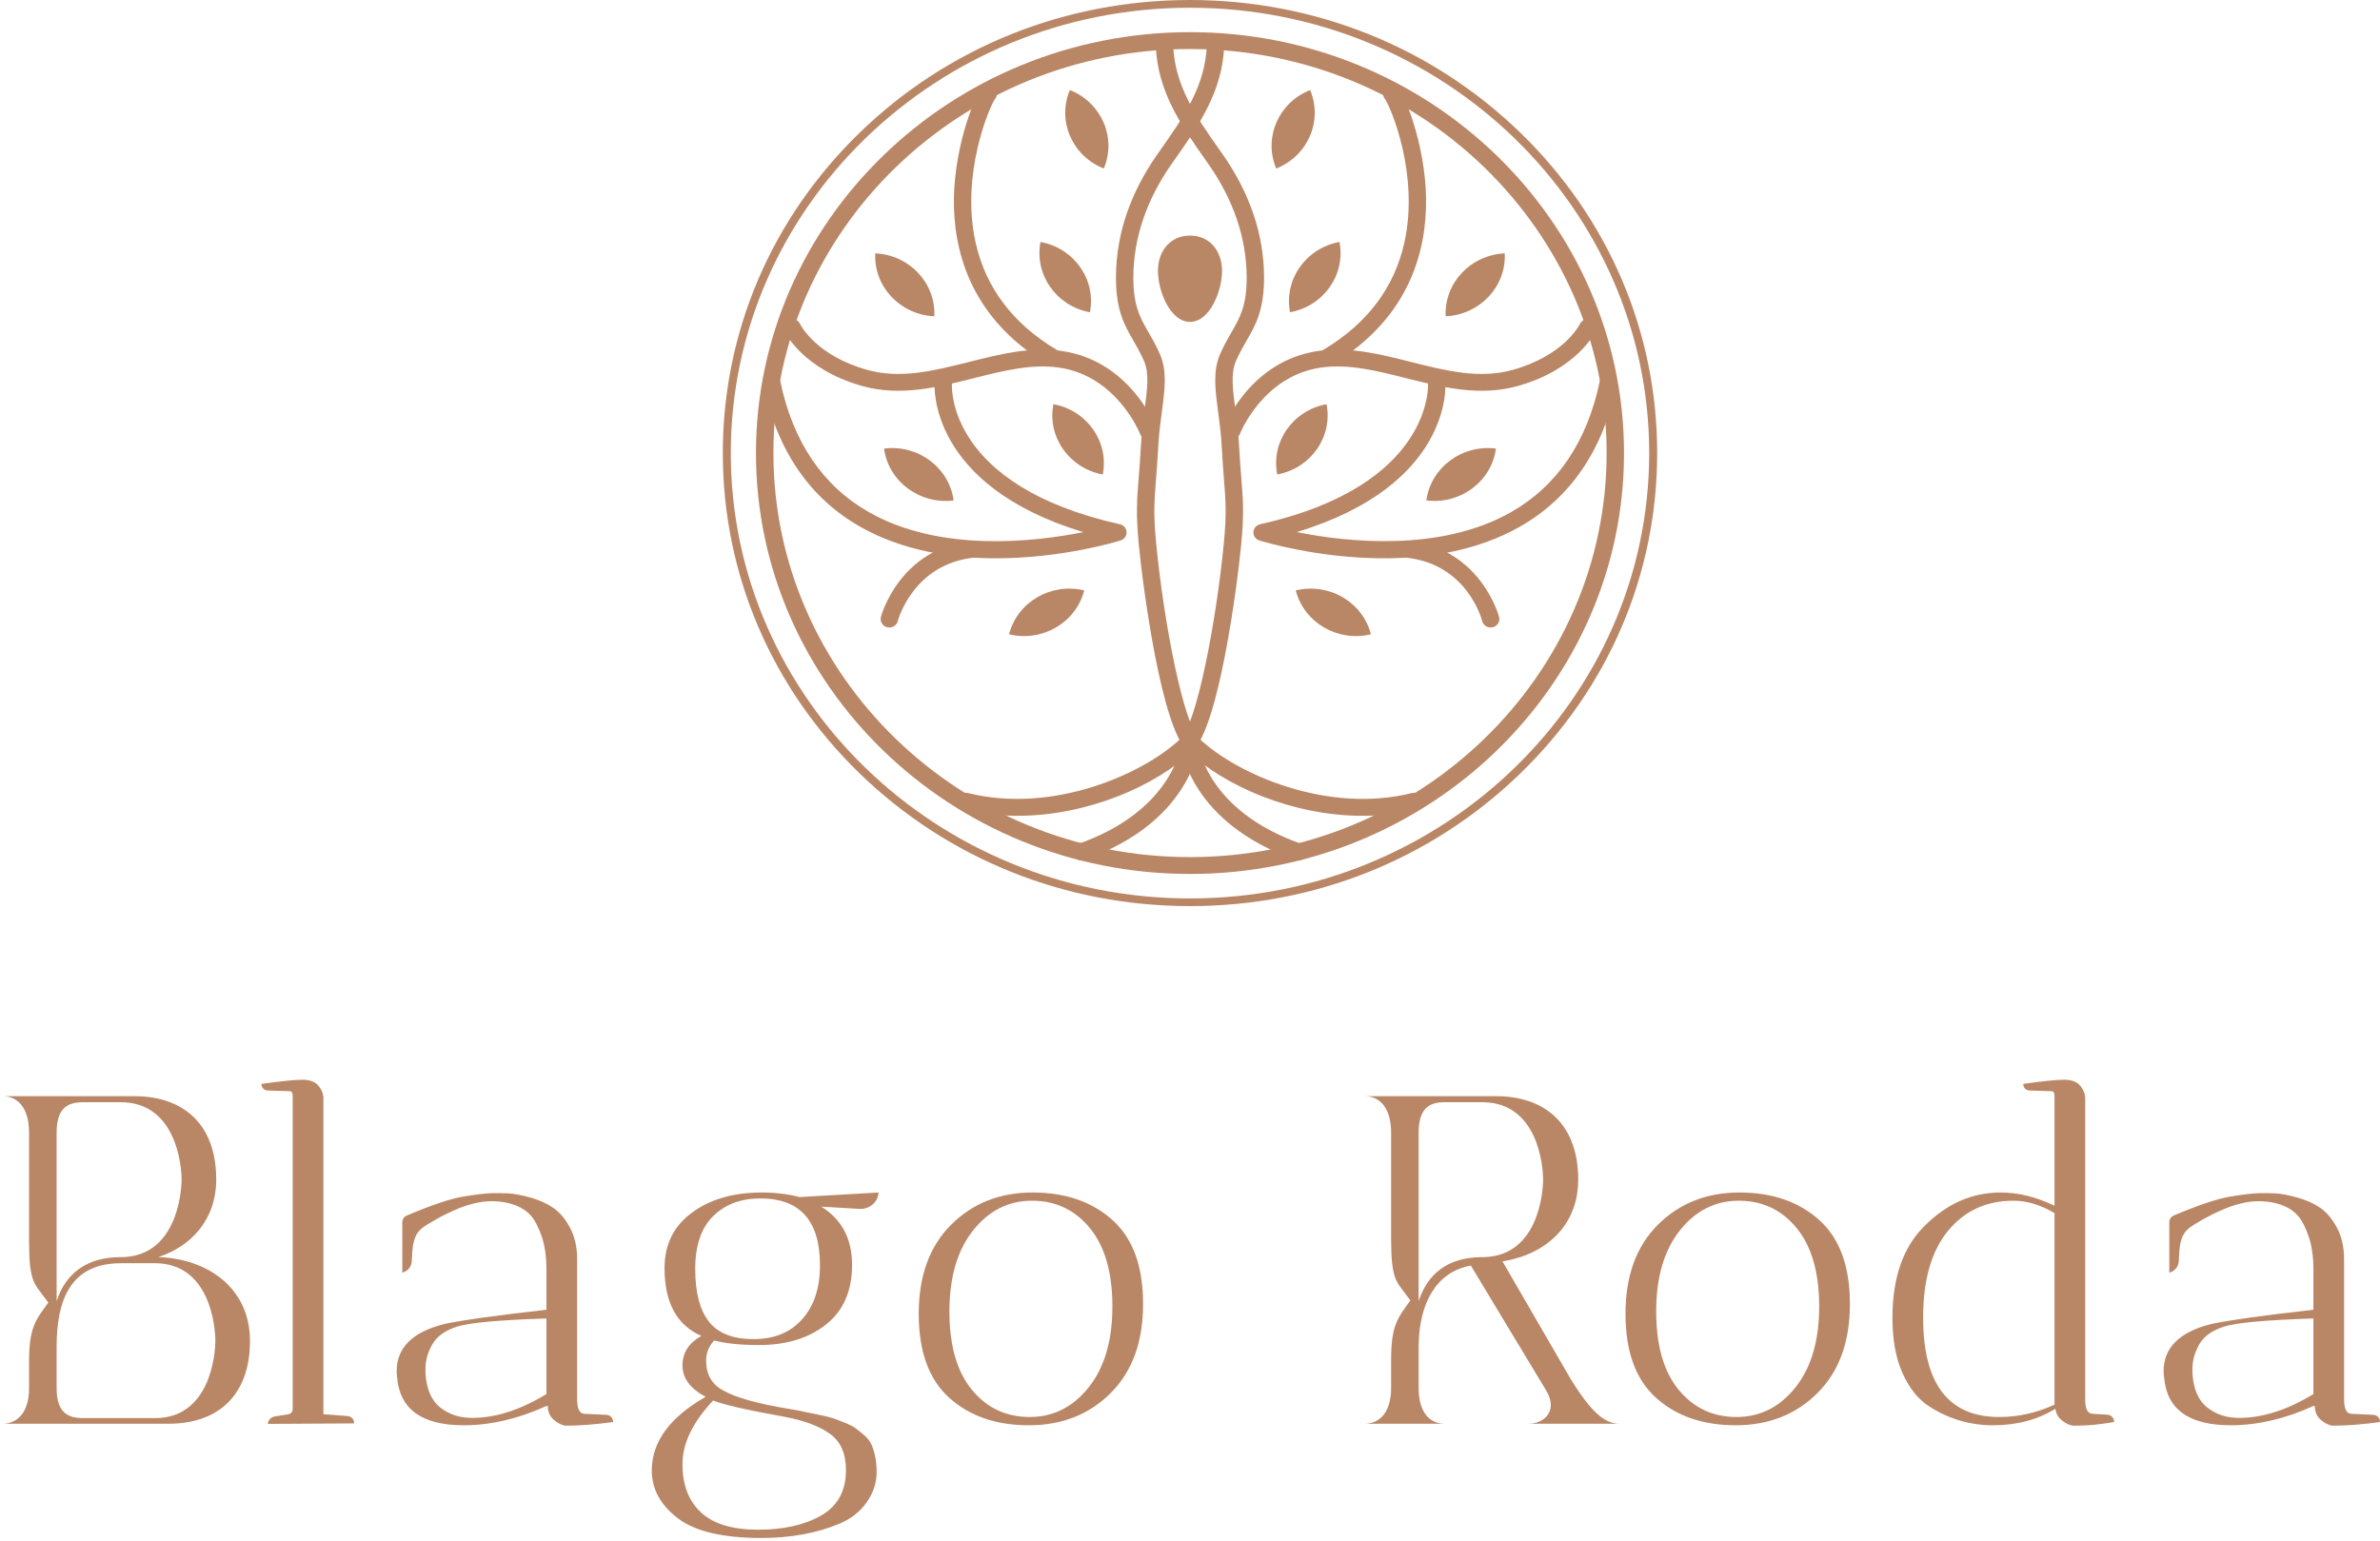 <?xml version="1.0" encoding="UTF-8"?> <svg xmlns="http://www.w3.org/2000/svg" width="763" height="494" viewBox="0 0 763 494" fill="none"> <path d="M326.193 261.589C320.405 261.589 314.582 260.942 308.881 259.513C307.391 259.139 306.496 257.675 306.882 256.229C307.268 254.783 308.776 253.915 310.285 254.273C337.489 261.078 366.571 248.182 378.516 236.833C383.567 232.052 389.864 199.93 392.355 174.086C393.267 164.643 392.934 160.526 392.39 153.703C392.162 150.811 391.899 147.51 391.671 143.172C391.443 139.02 390.952 135.226 390.495 131.892C389.583 124.967 388.794 118.995 391.109 113.619C392.32 110.862 393.6 108.617 394.74 106.643C397.529 101.811 399.722 98 399.669 88.761C399.581 76.222 395.407 63.955 387.233 52.352L386.742 51.654C378.673 40.187 371.043 29.366 370.517 14.462C370.465 12.964 371.675 11.723 373.218 11.671C374.815 11.62 376.042 12.777 376.095 14.275C376.569 27.596 383.409 37.328 391.337 48.592L391.846 49.289C400.651 61.811 405.159 75.082 405.247 88.727C405.299 99.395 402.546 104.193 399.616 109.28C398.494 111.22 397.336 113.244 396.249 115.728C394.512 119.744 395.179 124.797 396.038 131.194C396.494 134.648 397.02 138.544 397.231 142.9C397.459 147.17 397.722 150.42 397.95 153.278C398.511 160.152 398.88 164.677 397.915 174.596C396.494 189.279 390.601 232.954 382.409 240.712C370.482 252.044 348.54 261.589 326.193 261.589Z" fill="#BA8766"></path> <path d="M436.802 261.589C414.456 261.589 392.531 252.044 380.586 240.713C372.395 232.954 366.501 189.28 365.081 174.597C364.133 164.678 364.484 160.152 365.045 153.278C365.273 150.42 365.537 147.17 365.765 142.9C365.993 138.544 366.501 134.648 366.957 131.194C367.817 124.797 368.483 119.744 366.747 115.729C365.659 113.245 364.502 111.22 363.379 109.28C360.45 104.193 357.696 99.395 357.766 88.728C357.837 75.082 362.344 61.812 371.167 49.289L371.658 48.592C379.586 37.328 386.427 27.597 386.9 14.275C386.953 12.777 388.216 11.62 389.794 11.672C391.338 11.723 392.531 12.965 392.478 14.462C391.952 29.349 384.339 40.187 376.271 51.637L375.762 52.352C367.589 63.955 363.414 76.222 363.344 88.761C363.291 98 365.484 101.811 368.255 106.643C369.395 108.617 370.676 110.863 371.886 113.619C374.219 118.995 373.412 124.967 372.5 131.892C372.044 135.226 371.553 139.021 371.325 143.172C371.097 147.51 370.834 150.794 370.606 153.704C370.062 160.526 369.729 164.643 370.641 174.086C373.131 199.93 379.428 232.053 384.48 236.833C396.425 248.182 425.506 261.078 452.711 254.273C454.219 253.915 455.727 254.783 456.113 256.229C456.499 257.675 455.605 259.139 454.114 259.513C448.431 260.942 442.59 261.589 436.802 261.589Z" fill="#BA8766"></path> <path d="M381.497 280.236C304.777 280.236 242.351 219.7 242.351 145.282C242.351 70.863 304.777 10.31 381.497 10.31C458.217 10.31 520.643 70.863 520.643 145.282C520.643 219.7 458.217 280.236 381.497 280.236ZM381.497 15.721C307.846 15.721 247.947 73.84 247.947 145.282C247.947 216.706 307.846 274.825 381.497 274.825C455.148 274.825 515.065 216.706 515.065 145.282C515.065 73.84 455.148 15.721 381.497 15.721Z" fill="#BA8766"></path> <path d="M391.776 86.873C391.776 93.117 387.953 103.206 381.498 103.206C375.061 103.206 371.22 93.117 371.22 86.873C371.22 80.612 375.061 75.542 381.498 75.542C387.953 75.542 391.776 80.612 391.776 86.873Z" fill="#BA8766"></path> <path d="M319.282 179.02C305.163 179.02 289.429 176.655 275.766 168.897C259.524 159.675 249.07 144.329 244.668 123.283C244.352 121.819 245.334 120.39 246.843 120.084C248.351 119.795 249.824 120.73 250.14 122.211C254.209 141.675 263.769 155.813 278.59 164.235C301.497 177.251 331.718 173.746 347.294 170.632C297.761 155.592 299.515 123.963 299.62 122.551C299.725 121.054 301.041 119.914 302.602 120.05C304.145 120.152 305.303 121.445 305.18 122.925C305.093 124.32 303.742 155.728 359.01 168.097C360.238 168.369 361.115 169.407 361.168 170.615C361.22 171.84 360.431 172.929 359.238 173.303C358.046 173.678 340.506 179.02 319.282 179.02Z" fill="#BA8766"></path> <path d="M285.116 201.206C284.888 201.206 284.678 201.189 284.45 201.138C282.959 200.781 282.029 199.318 282.397 197.855C282.45 197.633 288.308 175.549 312.162 173.372C313.688 173.235 315.074 174.324 315.214 175.822C315.355 177.302 314.232 178.629 312.689 178.765C292.746 180.585 287.87 198.96 287.817 199.148C287.502 200.39 286.361 201.206 285.116 201.206Z" fill="#BA8766"></path> <path d="M368.114 140.926C366.992 140.926 365.922 140.246 365.501 139.157C365.396 138.884 358.081 120.56 339.541 117.872C330.683 116.596 321.65 118.876 312.091 121.292C300.584 124.184 288.674 127.196 276.501 123.793C257.488 118.502 251.664 106.643 251.419 106.133C250.77 104.789 251.384 103.172 252.787 102.543C254.19 101.913 255.839 102.509 256.488 103.87C256.681 104.278 261.627 114.027 278.045 118.604C288.744 121.581 299.409 118.893 310.687 116.052C320.37 113.602 330.368 111.084 340.366 112.53C362.256 115.694 370.395 136.4 370.728 137.268C371.272 138.68 370.535 140.229 369.097 140.756C368.763 140.875 368.448 140.926 368.114 140.926Z" fill="#BA8766"></path> <path d="M337.367 117.226C336.876 117.226 336.367 117.107 335.911 116.834C310.582 101.794 305.566 79.54 305.811 63.53C306.074 46.431 312.845 29.179 315.406 27.75C316.739 27.018 318.458 27.46 319.212 28.753C319.826 29.808 319.651 31.084 318.861 31.918C317.177 34.538 307.898 55.856 312.775 77.804C316.002 92.283 324.773 103.87 338.823 112.207C340.138 112.989 340.559 114.657 339.752 115.933C339.226 116.766 338.296 117.226 337.367 117.226Z" fill="#BA8766"></path> <path d="M342.98 28.873C353.153 32.905 358.029 44.168 353.872 54.036C343.699 50.004 338.823 38.741 342.98 28.873Z" fill="#BA8766"></path> <path d="M333.577 77.583C344.365 79.574 351.47 89.663 349.418 100.127C338.629 98.153 331.542 88.047 333.577 77.583Z" fill="#BA8766"></path> <path d="M280.59 81.241C291.569 81.735 300.041 90.769 299.532 101.42C288.57 100.909 280.081 91.892 280.59 81.241Z" fill="#BA8766"></path> <path d="M337.717 129.595C348.505 131.585 355.592 141.675 353.54 152.138C342.752 150.147 335.665 140.058 337.717 129.595Z" fill="#BA8766"></path> <path d="M283.412 143.835C294.306 142.457 304.287 149.892 305.725 160.458C294.832 161.836 284.851 154.401 283.412 143.835Z" fill="#BA8766"></path> <path d="M323.492 203.384C326.141 193.04 336.927 186.744 347.591 189.313C344.943 199.658 334.139 205.953 323.492 203.384Z" fill="#BA8766"></path> <path d="M443.711 179.02C422.488 179.02 404.965 173.678 403.755 173.303C402.562 172.929 401.773 171.84 401.826 170.615C401.878 169.407 402.755 168.369 403.983 168.097C459.62 155.643 457.831 123.265 457.814 122.942C457.691 121.445 458.848 120.152 460.392 120.05C461.918 119.931 463.269 121.054 463.374 122.551C463.479 123.963 465.251 155.592 415.718 170.615C431.311 173.729 461.55 177.234 484.422 164.218C499.226 155.796 508.803 141.675 512.872 122.211C513.17 120.73 514.643 119.795 516.152 120.084C517.66 120.39 518.642 121.819 518.327 123.283C513.942 144.329 503.47 159.675 487.228 168.897C473.582 176.655 457.831 179.02 443.711 179.02Z" fill="#BA8766"></path> <path d="M477.88 201.206C476.634 201.206 475.494 200.39 475.179 199.165C474.986 198.382 470.145 180.568 450.307 178.765C448.763 178.629 447.641 177.302 447.781 175.822C447.939 174.324 449.254 173.235 450.833 173.372C474.687 175.549 480.546 197.633 480.598 197.855C480.967 199.318 480.055 200.781 478.546 201.138C478.336 201.189 478.108 201.206 477.88 201.206Z" fill="#BA8766"></path> <path d="M394.88 140.926C394.547 140.926 394.231 140.875 393.915 140.756C392.459 140.229 391.723 138.68 392.266 137.268C392.6 136.4 400.738 115.694 422.628 112.53C432.626 111.084 442.624 113.602 452.306 116.052C463.585 118.893 474.249 121.581 484.948 118.604C501.366 114.027 506.312 104.278 506.523 103.853C507.172 102.509 508.838 101.93 510.224 102.56C511.609 103.189 512.223 104.789 511.574 106.133C511.346 106.643 505.506 118.502 486.492 123.793C474.319 127.196 462.427 124.184 450.903 121.292C441.344 118.876 432.311 116.596 423.453 117.872C404.79 120.594 397.564 138.969 397.493 139.157C397.072 140.246 396.003 140.926 394.88 140.926Z" fill="#BA8766"></path> <path d="M425.628 117.226C424.699 117.226 423.769 116.766 423.243 115.933C422.453 114.657 422.857 112.989 424.172 112.207C438.222 103.87 446.992 92.3 450.219 77.804C455.096 55.873 445.817 34.538 444.133 31.918C443.344 31.084 443.168 29.808 443.782 28.753C444.554 27.46 446.255 27.018 447.588 27.75C450.167 29.179 456.92 46.448 457.183 63.547C457.428 79.557 452.394 101.794 427.084 116.834C426.628 117.107 426.119 117.226 425.628 117.226Z" fill="#BA8766"></path> <path d="M420.015 28.873C409.841 32.905 404.983 44.168 409.14 54.036C419.296 50.004 424.172 38.741 420.015 28.873Z" fill="#BA8766"></path> <path d="M429.416 77.583C418.629 79.574 411.543 89.663 413.578 100.127C424.365 98.153 431.468 88.047 429.416 77.583Z" fill="#BA8766"></path> <path d="M482.405 81.241C471.443 81.735 462.953 90.769 463.462 101.42C474.442 100.909 482.914 91.892 482.405 81.241Z" fill="#BA8766"></path> <path d="M425.277 129.595C414.49 131.585 407.404 141.675 409.456 152.138C420.243 150.147 427.329 140.058 425.277 129.595Z" fill="#BA8766"></path> <path d="M479.581 143.835C468.689 142.457 458.708 149.892 457.27 160.458C468.163 161.836 478.16 154.401 479.581 143.835Z" fill="#BA8766"></path> <path d="M439.502 203.384C436.853 193.04 426.066 186.744 415.402 189.313C418.068 199.658 428.855 205.953 439.502 203.384Z" fill="#BA8766"></path> <path d="M346.591 275.863C345.451 275.863 344.381 275.183 343.96 274.077C343.434 272.665 344.188 271.117 345.644 270.606C376.253 259.87 378.708 238.722 378.726 238.518C378.866 237.021 380.217 235.949 381.76 236.085C383.304 236.221 384.426 237.548 384.269 239.028C384.181 240.032 381.427 263.801 347.539 275.71C347.223 275.812 346.907 275.863 346.591 275.863Z" fill="#BA8766"></path> <path d="M416.314 275.863C415.999 275.863 415.683 275.812 415.367 275.71C381.462 263.8 378.726 240.032 378.621 239.028C378.48 237.548 379.603 236.221 381.147 236.085C382.69 235.949 384.023 237.02 384.181 238.501C384.286 239.419 386.882 259.955 417.262 270.606C418.717 271.116 419.472 272.665 418.945 274.077C418.524 275.183 417.455 275.863 416.314 275.863Z" fill="#BA8766"></path> <path d="M381.497 289.594C341.751 289.594 304.39 274.587 276.291 247.314C248.192 220.058 232.721 183.818 232.721 145.282C232.721 106.728 248.192 70.489 276.291 43.232C304.39 15.976 341.751 0.953 381.497 0.953C421.243 0.953 458.603 15.976 486.703 43.232C514.802 70.489 530.273 106.728 530.273 145.282C530.273 183.818 514.802 220.058 486.703 247.314C458.603 274.587 421.243 289.594 381.497 289.594ZM381.497 1.514C299.777 1.514 233.3 66.014 233.3 145.282C233.3 224.549 299.777 289.032 381.497 289.032C463.216 289.032 529.711 224.549 529.711 145.282C529.711 66.014 463.216 1.514 381.497 1.514Z" fill="#BA8766"></path> <path d="M381.498 290.546C341.489 290.546 303.883 275.438 275.591 247.995C247.316 220.568 231.723 184.073 231.723 145.282C231.723 106.473 247.316 69.995 275.591 42.552C303.883 15.108 341.489 0 381.498 0C421.507 0 459.112 15.108 487.404 42.552C515.696 69.995 531.272 106.473 531.272 145.282C531.272 184.073 515.696 220.568 487.404 247.995C459.112 275.438 421.507 290.546 381.498 290.546ZM381.498 2.484C300.322 2.484 234.284 66.541 234.284 145.282C234.284 224.022 300.322 288.079 381.498 288.079C462.673 288.079 528.711 224.022 528.711 145.282C528.711 66.541 462.673 2.484 381.498 2.484Z" fill="#BA8766"></path> <path d="M0 351.49H43.061C59.286 351.49 69.319 360.933 69.319 378.185C69.319 391.098 61.268 399.639 50.744 403.093C66.372 403.552 80.141 412.859 80.141 429.958C80.141 447.363 69.968 456.517 54.042 456.517H0.456H0.807C5.437 456.517 9.314 453.063 9.314 445.117V436.747C9.314 425.5 11.471 423.255 15.488 417.657C15.488 417.657 14.383 416.228 13.787 415.411C11.05 411.583 9.349 410.885 9.314 398.346V363.195C9.314 355.08 5.543 351.49 0.895 351.49H0.088H0ZM26.661 353.43C21.855 353.43 18.154 355.08 18.154 363.195V417.198C21.083 408.197 27.889 403.093 38.729 403.093C56.515 403.093 58.216 382.54 58.216 378.185C58.216 373.846 56.515 353.43 38.729 353.43H26.661ZM49.709 454.713C67.337 454.713 69.038 434.314 69.038 429.958C69.038 425.449 67.337 405.05 49.709 405.05H38.729C22.487 405.05 18.154 417.044 18.154 431.761V445.117C18.154 453.063 21.855 454.713 26.661 454.713H49.709Z" fill="#BA8766"></path> <path d="M490.087 456.517H519.186C515.924 456.517 512.872 454.781 509.171 450.273C507.452 448.18 505.558 445.458 503.453 442.038C503.435 442.004 503.418 441.987 503.418 441.97L482.019 405.05L481.686 404.454C485.58 403.842 489.246 402.651 492.49 400.915C492.736 400.796 492.947 400.66 493.175 400.541C493.297 400.473 493.42 400.405 493.525 400.337C493.701 400.235 493.876 400.116 494.052 400.014C494.28 399.877 494.473 399.741 494.683 399.605C494.736 399.588 494.788 399.554 494.823 399.52C495.086 399.35 495.332 399.163 495.578 398.993C495.858 398.789 496.121 398.601 496.384 398.397C496.84 398.04 497.296 397.666 497.735 397.274C500.594 394.756 502.839 391.609 504.26 387.883C504.365 387.61 504.47 387.304 504.576 387.015C504.681 386.709 504.786 386.385 504.874 386.062C504.874 386.045 504.891 386.045 504.891 386.028C504.979 385.705 505.067 385.382 505.154 385.041C505.172 384.973 505.189 384.905 505.207 384.837C505.277 384.582 505.33 384.31 505.382 384.02C505.418 383.85 505.453 383.68 505.488 383.51C505.558 383.102 505.628 382.71 505.681 382.285C505.874 380.975 505.961 379.614 505.961 378.202C505.961 361.205 496.104 351.779 480.3 351.49C480.055 351.49 479.809 351.49 479.546 351.49H437.555C442.203 351.49 445.974 355.097 445.974 363.195V397.666C446.027 410.205 447.711 410.902 450.464 414.731C450.745 415.139 451.166 415.683 451.517 416.16C451.868 416.619 452.148 416.976 452.148 416.976C448.132 422.574 445.974 424.82 445.974 436.066V445.117C445.974 453.063 442.098 456.517 437.467 456.517H463.146C458.515 456.517 454.797 453.063 454.797 445.117V431.761C454.797 431.166 454.814 430.571 454.849 429.975C455.27 418.61 459.883 407.942 471.53 405.798L495.507 445.56C496.875 447.755 497.314 449.643 497.121 451.225C496.718 454.628 493.367 456.517 490.087 456.517ZM475.214 403.093C474.933 403.093 474.652 403.11 474.389 403.11C464.058 403.365 457.691 408.418 454.814 417.164C454.814 417.181 454.814 417.181 454.797 417.198V363.195C454.797 355.505 458.129 353.617 462.427 353.447C462.585 353.447 462.725 353.447 462.883 353.447C462.971 353.43 463.058 353.43 463.146 353.43H475.214C475.494 353.43 475.775 353.447 476.038 353.447C493.069 354.059 494.701 373.914 494.701 378.202C494.701 382.472 493.069 402.464 476.038 403.076C475.775 403.093 475.494 403.093 475.214 403.093Z" fill="#BA8766"></path> <path d="M85.859 456.568C85.947 455.36 86.876 454.373 88.104 454.169L92.472 453.471C93.191 453.386 93.647 452.893 93.84 452.008V351.507C93.84 350.435 93.542 349.891 92.928 349.891L85.824 349.67C84.666 349.636 83.754 348.666 83.841 347.543C90.209 346.658 94.577 346.216 96.945 346.216C99.313 346.216 101.032 346.862 102.102 348.138C103.154 349.414 103.681 350.775 103.681 352.256V453.471L111.416 454.05C112.662 454.135 113.591 455.173 113.504 456.381L113.486 456.415L85.859 456.568Z" fill="#BA8766"></path> <path d="M175.63 450.834H175.174C166.088 454.952 157.247 457.01 148.67 457.01C135.234 457.01 128.113 451.855 127.306 441.579C127.218 440.898 127.165 440.252 127.165 439.673C127.165 432.119 132.252 427.083 142.461 424.531C148.512 423.255 159.422 421.74 175.174 419.971V407.057C175.174 402.94 174.665 399.401 173.665 396.475C172.648 393.531 171.543 391.354 170.333 389.942C169.122 388.512 167.544 387.406 165.632 386.624C163.211 385.654 160.51 385.161 157.528 385.161C154.546 385.161 151.143 385.892 147.302 387.355C144.197 388.631 141.268 390.078 138.549 391.711C134.76 393.957 132.48 394.995 132.129 402.175L132.007 404.454C131.919 406.173 130.691 407.636 128.972 408.078V391.881C128.972 390.928 129.586 390.061 130.498 389.72C138.374 386.386 144.373 384.378 148.512 383.68C152.652 383 155.686 382.643 157.616 382.592C159.528 382.54 161.369 382.557 163.141 382.66C164.895 382.762 167.193 383.204 170.034 383.987C172.858 384.769 175.296 385.875 177.366 387.287C179.436 388.717 181.243 390.843 182.751 393.685C184.26 396.526 185.031 399.895 185.031 403.825V448.776C185.031 451.804 185.838 453.335 187.452 453.335L194.416 453.659C195.661 453.727 196.626 454.764 196.538 455.972C190.872 456.755 185.838 457.146 181.383 457.146C180.173 457.044 178.91 456.432 177.594 455.309C176.279 454.186 175.63 452.689 175.63 450.834ZM151.389 454.645C158.861 454.645 166.789 452.11 175.174 447.006V422.761C160.036 423.255 150.512 424.122 146.618 425.347C142.741 426.572 140.058 428.478 138.602 431.064C137.128 433.667 136.409 436.236 136.409 438.788C136.409 439.282 136.409 439.758 136.409 440.252C136.707 445.356 138.269 449.014 141.093 451.277C143.917 453.522 147.354 454.645 151.389 454.645Z" fill="#BA8766"></path> <path d="M208.955 471.54C208.955 462.336 214.708 454.458 226.214 447.891C221.268 445.254 218.795 441.902 218.795 437.836C218.795 433.769 220.812 430.605 224.846 428.359C216.971 424.922 213.042 417.674 213.042 406.615C213.042 399.061 215.971 393.14 221.829 388.836C227.687 384.514 235.159 382.37 244.245 382.37C248.49 382.37 252.524 382.864 256.365 383.833L281.658 382.37C281.482 385.45 278.763 387.798 275.589 387.628L263.328 386.913C269.888 391.03 273.168 397.257 273.168 405.577C273.168 413.914 270.397 420.277 264.837 424.684C259.294 429.09 252.12 431.285 243.333 431.285C237.475 431.285 232.686 430.809 228.95 429.822C227.231 431.676 226.372 433.837 226.372 436.287C226.372 440.694 228.179 443.875 231.827 445.832C235.756 448.095 242.719 450.051 252.717 451.719C255.05 452.11 256.733 452.416 257.803 452.672C258.856 452.91 260.399 453.233 262.416 453.624C264.433 454.016 265.942 454.39 266.959 454.73C267.976 455.071 269.257 455.564 270.818 456.194C272.379 456.823 273.572 457.436 274.379 458.031C275.185 458.626 276.097 459.358 277.115 460.243C278.114 461.111 278.869 462.097 279.377 463.169C280.482 465.721 281.044 468.682 281.044 472.067C281.044 475.436 279.991 478.652 277.869 481.68C275.747 484.726 272.817 487.023 269.081 488.588C261.802 491.616 253.489 493.148 244.087 493.148C231.669 493.148 222.706 491.021 217.199 486.75C211.709 482.497 208.955 477.427 208.955 471.54ZM228.635 449.065C222.075 456.023 218.795 462.829 218.795 469.498C218.795 476.151 220.794 481.323 224.776 484.998C228.757 488.656 234.844 490.494 243.035 490.494C251.208 490.494 257.944 488.979 263.258 485.951C268.555 482.905 271.204 478.056 271.204 471.404C271.204 466.113 269.502 462.233 266.135 459.8C262.75 457.35 257.979 455.53 251.822 454.356C239.386 452.11 231.669 450.341 228.635 449.065ZM228.635 389.941C224.811 393.701 222.881 399.367 222.881 406.904C222.881 414.441 224.355 420.073 227.284 423.799C230.213 427.525 234.984 429.38 241.597 429.38C248.209 429.38 253.401 427.253 257.189 422.982C260.978 418.729 262.872 412.978 262.872 405.73C262.872 391.422 256.505 384.276 243.789 384.276C237.527 384.276 232.476 386.164 228.635 389.941Z" fill="#BA8766"></path> <path d="M329.893 457.01C319.334 457.01 310.81 454.067 304.303 448.18C297.778 442.31 294.533 433.327 294.533 421.23C294.533 409.133 297.989 399.622 304.899 392.732C311.81 385.824 320.527 382.37 331.033 382.37C341.522 382.37 350.064 385.297 356.624 391.183C363.183 397.053 366.463 406.054 366.463 418.133C366.463 430.247 363.008 439.741 356.097 446.649C349.187 453.556 340.435 457.01 329.893 457.01ZM330.876 385.007C323.298 385.007 316.984 388.189 311.95 394.552C306.899 400.932 304.373 409.575 304.373 420.498C304.373 431.421 306.776 439.792 311.564 445.611C316.353 451.447 322.544 454.356 330.121 454.356C337.698 454.356 343.995 451.174 349.047 444.811C354.098 438.448 356.624 429.822 356.624 418.95C356.624 408.078 354.221 399.707 349.432 393.821C344.627 387.951 338.453 385.007 330.876 385.007Z" fill="#BA8766"></path> <path d="M556.477 457.01C545.936 457.01 537.394 454.067 530.886 448.18C524.361 442.31 521.116 433.327 521.116 421.23C521.116 409.133 524.572 399.622 531.483 392.732C538.411 385.824 547.111 382.37 557.617 382.37C568.124 382.37 576.648 385.297 583.208 391.183C589.768 397.053 593.066 406.054 593.066 418.133C593.066 430.247 589.593 439.741 582.682 446.649C575.771 453.556 567.036 457.01 556.477 457.01ZM557.459 385.007C549.9 385.007 543.585 388.189 538.534 394.552C533.482 400.932 530.956 409.575 530.956 420.498C530.956 431.421 533.359 439.792 538.148 445.611C542.954 451.447 549.128 454.356 556.705 454.356C564.283 454.356 570.597 451.174 575.649 444.811C580.683 438.448 583.208 429.822 583.208 418.95C583.208 408.078 580.805 399.707 576.017 393.821C571.228 387.951 565.037 385.007 557.459 385.007Z" fill="#BA8766"></path> <path d="M668.488 352.256V448.775C668.488 451.804 669.295 453.335 670.909 453.335L675.627 453.624C676.873 453.709 677.82 454.764 677.75 455.972C672.891 456.755 669.944 457.146 664.7 457.146C663.595 457.044 662.402 456.517 661.139 455.53C659.876 454.56 659.139 453.284 658.947 451.719C653.193 455.241 646.528 457.01 638.951 457.01C631.584 457.01 624.761 455.003 618.499 450.97C614.973 448.724 612.114 445.169 609.939 440.32C607.765 435.471 606.695 429.584 606.695 422.625C606.695 409.797 610.062 399.997 616.833 393.242C624.007 385.994 632.18 382.37 641.371 382.37C647.037 382.37 652.79 383.782 658.648 386.624V351.507C658.648 350.435 658.333 349.891 657.736 349.891L650.615 349.67C649.457 349.636 648.563 348.666 648.651 347.543C655 346.658 659.368 346.216 661.753 346.216C664.121 346.216 665.84 346.862 666.892 348.138C667.962 349.414 668.488 350.775 668.488 352.256ZM640.915 454.356C647.072 454.356 652.983 453.029 658.648 450.392V388.972C654.193 386.334 649.808 385.007 645.458 385.007C636.776 385.007 629.795 388.24 624.48 394.705C619.183 401.171 616.535 410.426 616.535 422.472C616.535 443.739 624.656 454.356 640.915 454.356Z" fill="#BA8766"></path> <path d="M742.104 450.834H741.648C732.563 454.952 723.722 457.01 715.145 457.01C701.709 457.01 694.588 451.855 693.781 441.579C693.676 440.898 693.623 440.252 693.623 439.673C693.623 432.119 698.728 427.083 708.918 424.531C714.987 423.255 725.897 421.74 741.648 419.971V407.057C741.648 402.94 741.14 399.401 740.122 396.475C739.123 393.531 738 391.354 736.79 389.942C735.579 388.512 734.018 387.406 732.106 386.624C729.686 385.654 726.967 385.161 724.003 385.161C721.021 385.161 717.618 385.892 713.777 387.355C710.655 388.631 707.743 390.078 705.007 391.711C701.236 393.957 698.956 394.995 698.605 402.174L698.482 404.454C698.394 406.173 697.167 407.636 695.448 408.078V391.881C695.448 390.928 696.044 390.061 696.956 389.72C704.832 386.386 710.848 384.378 714.987 383.68C719.127 383 722.161 382.643 724.073 382.592C725.985 382.54 727.827 382.557 729.598 382.66C731.37 382.762 733.668 383.204 736.492 383.987C739.315 384.769 741.771 385.875 743.841 387.287C745.911 388.717 747.7 390.843 749.208 393.685C750.734 396.526 751.488 399.895 751.488 403.825V448.776C751.488 451.804 752.295 453.335 753.909 453.335L760.872 453.659C762.135 453.727 763.082 454.764 762.995 455.972C757.347 456.755 752.295 457.146 747.858 457.146C746.647 457.044 745.384 456.432 744.069 455.309C742.753 454.186 742.104 452.689 742.104 450.834ZM717.864 454.645C725.336 454.645 733.264 452.11 741.648 447.006V422.761C726.494 423.255 716.969 424.122 713.093 425.347C709.199 426.572 706.533 428.478 705.06 431.064C703.604 433.667 702.867 436.236 702.867 438.788C702.867 439.282 702.867 439.758 702.867 440.252C703.165 445.356 704.744 449.014 707.568 451.277C710.392 453.522 713.83 454.645 717.864 454.645Z" fill="#BA8766"></path> </svg> 